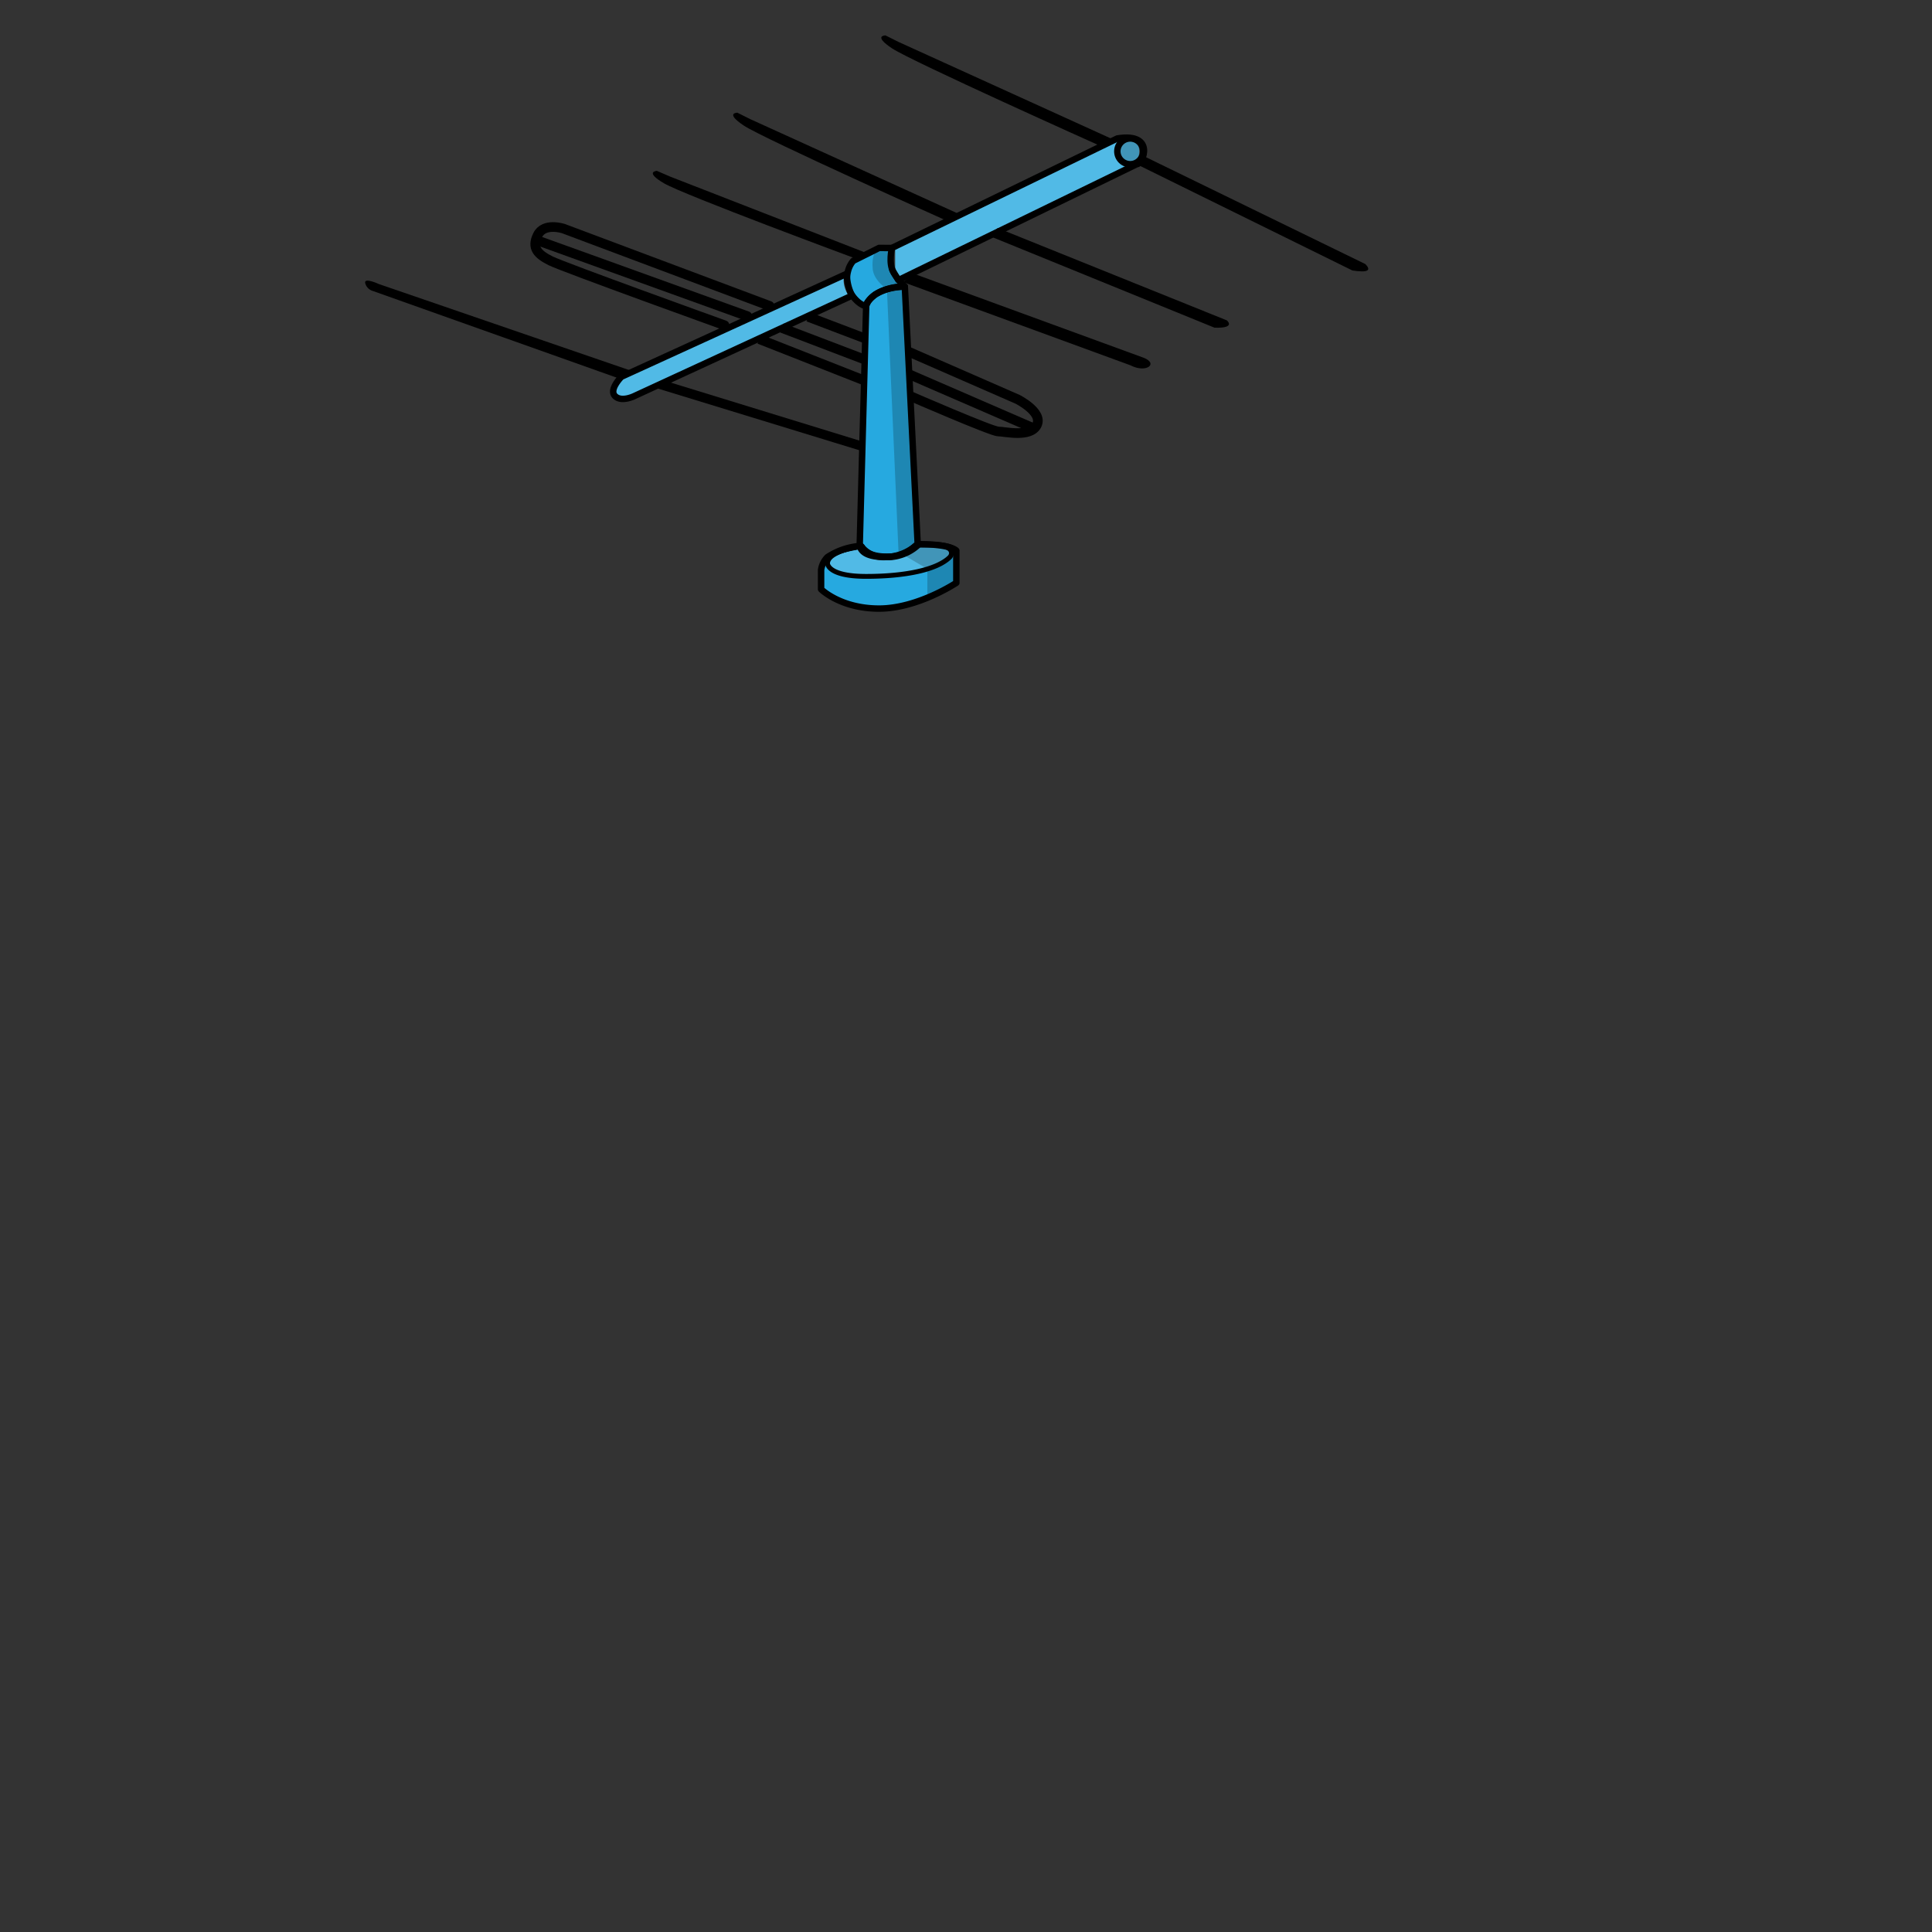 <svg viewBox="0 0 300 300" xmlns="http://www.w3.org/2000/svg"><rect x="0" y="0" width="300" height="300" fill="#333333" stroke="none"/><path d="m128.5 86.5a3.49 3.49 0 0 0 -1 2v3s3 3 9 3 12-4 12-4v-5s-1-1-6-1-11 0-14 2z" fill="#26a9e0"/><path d="m173.5 21.5-35 17s-.57 2.41.22 3.71l.78 1.29 37-18s2-5-3-4z" fill="#26a9e0"/><path d="m96.5 58.5s-2 2-1 3 3 0 3 0l33.66-15.9a6.44 6.44 0 0 1 -.66-3.1z" fill="#26a9e0"/><path d="m134.5 47.5-1 37a4.33 4.33 0 0 0 4 2 7.65 7.65 0 0 0 5-2l-2-40s-5 0-6 3z" fill="#26a9e0"/><path d="m136.5 38.5-4 2a3.76 3.76 0 0 0 -.81 1.55 5.34 5.34 0 0 0 -.19 1.45c0 2 2 4 3 4 0 0-.17-.54 1.42-1.77a8.26 8.26 0 0 1 4.32-1.22h.26s-2-2-2-3v-3z" fill="#26a9e0"/><g stroke="#000"><path d="m134.5 47.5-1 37a4.33 4.33 0 0 0 4 2 7.65 7.65 0 0 0 5-2l-2-40s-5 0-6 3z" fill="none" stroke-linecap="round" stroke-linejoin="round"/><path d="m128.5 87.5s0 2 6 2 11-1 13-3c.48-.55.5-1.75-2.25-1.87-1 0-3.15 0-3.15 0a6.77 6.77 0 0 1 -4.1 1.8c-3.5.1-4.31-1.6-4.31-1.6s-5.19.67-5.19 2.67z" fill="#fff" fill-opacity=".2" stroke-linecap="round" stroke-linejoin="round" stroke-width=".75"/><path d="m128.5 86.5a3.49 3.49 0 0 0 -1 2v3s3 3 9 3 12-4 12-4v-5s-.8-1-5.8-1a7.15 7.15 0 0 1 -4.57 2c-1.63 0-4.17 0-4.63-1.72a10.71 10.71 0 0 0 -5 1.72z" fill="none" stroke-linecap="round" stroke-linejoin="round"/><path d="m128.5 86.5a3.49 3.49 0 0 0 -1 2v3s3 3 9 3 12-4 12-4v-5c-.63-.65-1.9-1.15-6-1a6.16 6.16 0 0 1 -4.17 1.8c-3.83.2-4.41-1.46-4.41-1.46s-4.42.66-5.42 1.66z" fill="none" stroke-linecap="round" stroke-linejoin="round" stroke-width=".75"/><path d="m136.5 38.5-4 2a3.76 3.76 0 0 0 -.81 1.55 5.34 5.34 0 0 0 -.19 1.45c0 2 2 4 3 4 0 0-.17-.54 1.42-1.77a8.26 8.26 0 0 1 4.32-1.22h.26s-2-2-2-3v-3z" fill="none" stroke-linecap="round" stroke-linejoin="round"/><path d="m96.5 58.5s-2 2-1 3 3 0 3 0l33.8-15.6a7.45 7.45 0 0 1 -.8-3.4z" fill="#fff" fill-opacity=".2" stroke-linecap="round" stroke-linejoin="round"/><path d="m173.5 21.5-35 17s-.57 2.41.22 3.71l.78 1.29 37-18c1.02.02 2.99-4.97-3-4z" fill="#fff" fill-opacity=".2" stroke-linecap="round" stroke-linejoin="round"/><circle cx="175.5" cy="23.5" fill-opacity=".2" r="2" stroke-linecap="round" stroke-linejoin="round"/></g><path d="m137.5 5.5s-2 0 1 2 32 15 32 15l2-1-33-15z"/><path d="m56.72 44a1.7 1.7 0 0 0 1.2 1.19l38.37 13.64 1.89-1.2-39.37-13.53s-2.37-1.1-2.09-.1z"/><path d="m114.5 17.5s-2 0 1 2 32 15 32 15l2-1-33-15z"/><path d="m102 26.53s-2 .12 1.12 1.94 29.88 11.73 29.88 11.73l1.91-.77-30.83-12z"/><path d="m177.5 24.19 34.5 16.81c1 1 .39 1.37-2 1l-33.5-16.5s.5-.12 1-1.31z"/><path d="m154.91 35.41 35.6 14.34s1.49 1.25-1.93 1.13l-34.58-14.09z"/><path d="m102.89 59.02 31.45 9.67-.69 1.29-32.65-10z"/><path d="m142 42.54 35.55 13c2.4.9.47 2.47-2 1.19l-35.35-12.94z"/><path d="m136 38.75a5.37 5.37 0 0 0 -.5 2.75c0 2 2.22 3.37 2.22 3.37l1.8 40.84 4.48 2.63v4l4.46-1.89v-5a35.36 35.36 0 0 0 -6-1l-2-40a3.7 3.7 0 0 1 -2-3v-3z" fill-opacity=".2"/><path d="m119.5 47.5-32-12s-3-1-4 1 0 3 2 4 27 10 27 10" fill="none" stroke="#000" stroke-linecap="round" stroke-linejoin="round" stroke-width="1.5"/><path d="m116.05 49.09-32.1-11.58" fill="none" stroke="#000" stroke-linecap="round" stroke-linejoin="round" stroke-width="1.5"/><path d="m125.5 49.2 8.86 3.37" fill="none" stroke="#000" stroke-linejoin="round" stroke-width="1.5"/><path d="m117.9 52.66 16.1 6.34" fill="none" stroke="#000" stroke-miterlimit="10" stroke-width="1.5"/><path d="m121.42 50.93 12.85 4.9" fill="none" stroke="#000" stroke-miterlimit="10" stroke-width="1.5"/><path d="m141 54.57 17 7.43s4 2 3 4-5 1-6 1-13.65-5.5-13.65-5.5" fill="none" stroke="#000" stroke-miterlimit="10" stroke-width="1.5"/><path d="m141.18 58.12 19.32 8.38" fill="none" stroke="#000" stroke-linejoin="round" stroke-width="1.5"/></svg>